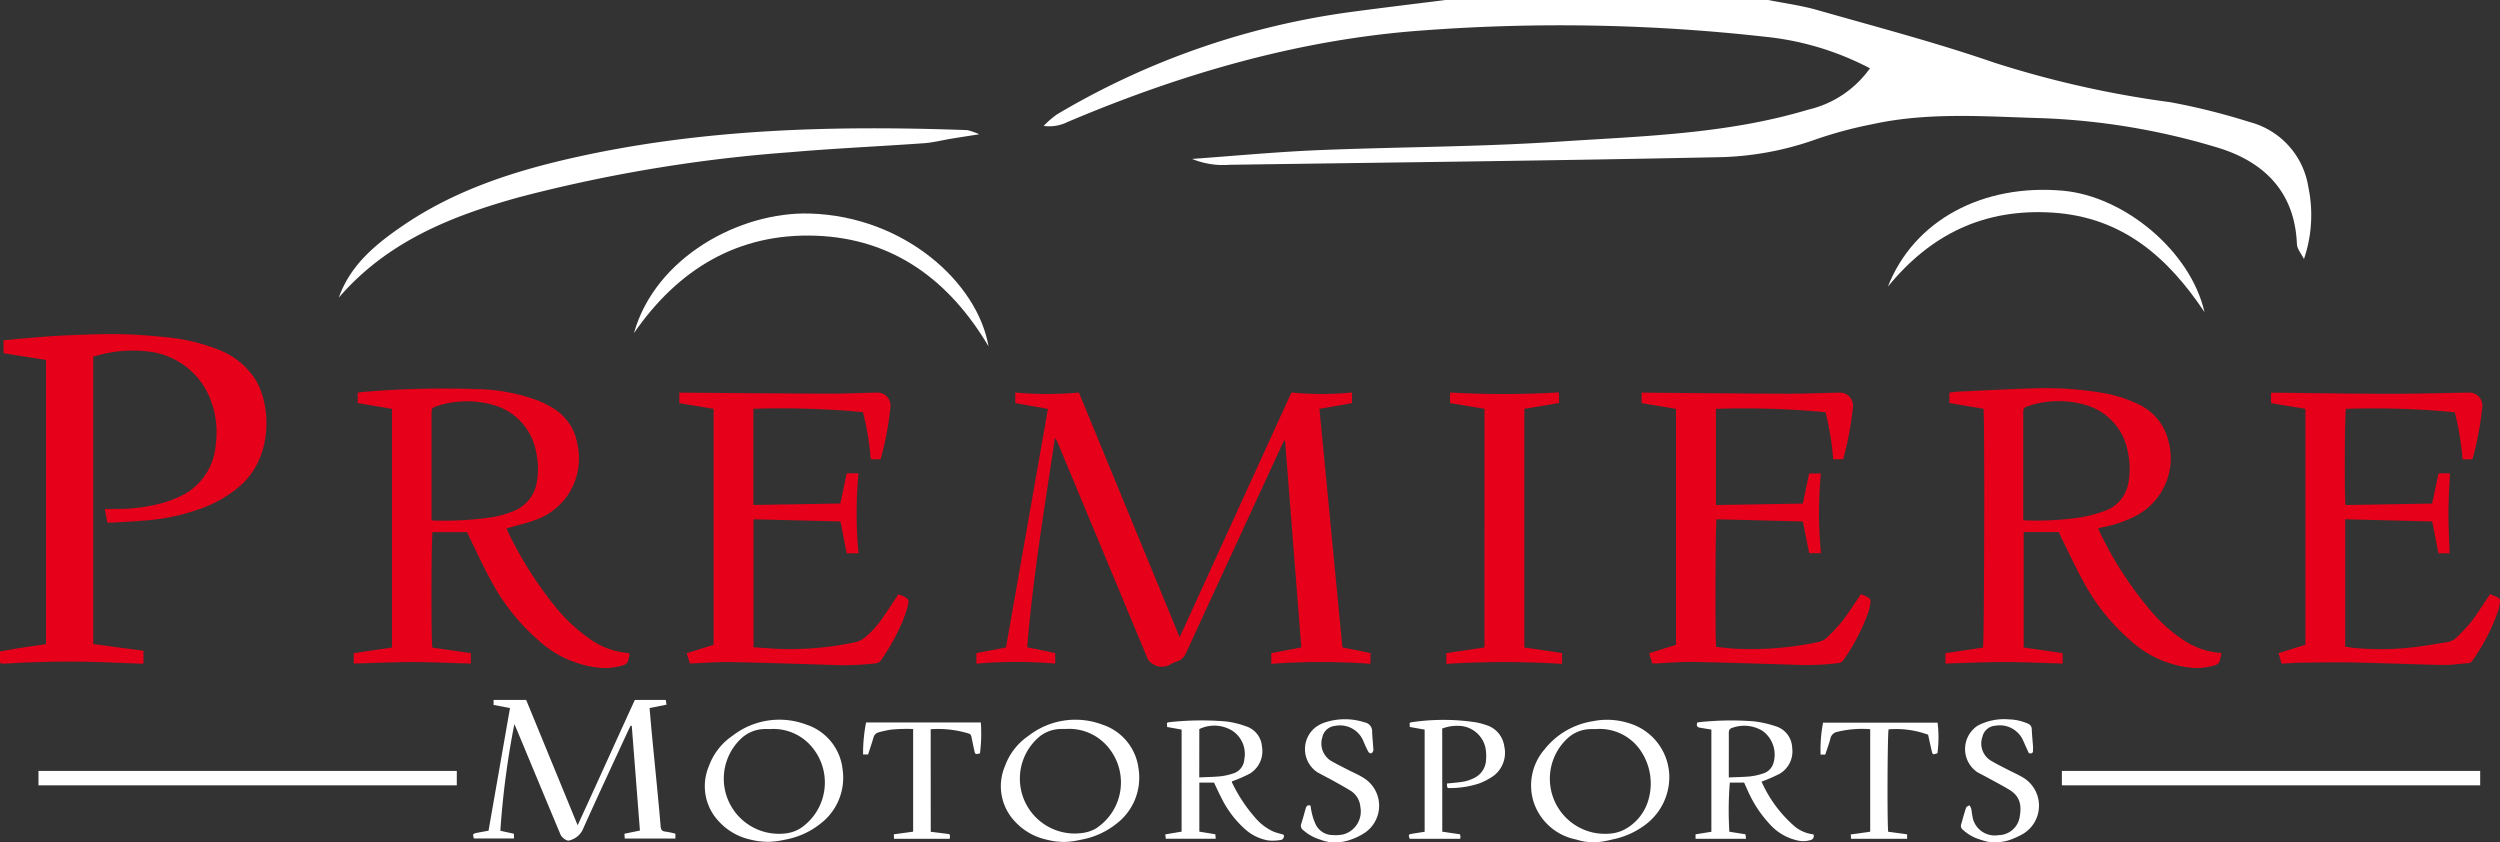 <svg id="Group_1728" data-name="Group 1728" xmlns="http://www.w3.org/2000/svg" xmlns:xlink="http://www.w3.org/1999/xlink" width="261.704" height="88.181" viewBox="0 0 261.704 88.181">
  <rect x="0" y="0" width="261.704" height="88.181" fill="#333333" stroke="none"/>
  <defs>
    <clipPath id="clip-path">
      <rect id="Rectangle_2469" data-name="Rectangle 2469" width="261.704" height="88.181" fill="none"/>
    </clipPath>
  </defs>
  <g id="Group_1727" data-name="Group 1727" clip-path="url(#clip-path)">
    <path id="Path_17880" data-name="Path 17880" d="M1668.369,0c1.716.344,3.465.573,5.143,1.052,6.187,1.767,12.427,3.4,18.5,5.5a106.385,106.385,0,0,0,18.454,4.148,69.081,69.081,0,0,1,8.309,2.079,8.361,8.361,0,0,1,6.134,6.8,14.256,14.256,0,0,1-.458,7.538c-.256-.526-.716-1.044-.738-1.579-.232-5.639-3.646-8.754-8.6-10.176a72.623,72.623,0,0,0-17.954-2.987c-5.957-.168-11.958-.673-17.869.623a44.058,44.058,0,0,0-5.857,1.564,32.121,32.121,0,0,1-10.516,1.9c-16.974.354-33.952.544-50.928.788a8.585,8.585,0,0,1-3.934-.614c4.4-.314,8.8-.735,13.213-.918,8.357-.346,16.735-.329,25.076-.885,8.786-.585,17.647-.778,26.2-3.352a10.943,10.943,0,0,0,6.473-4.33,30.082,30.082,0,0,0-10.939-3.3,192.751,192.751,0,0,0-35.815-.669c-12.927.918-25.31,4.531-37.248,9.592a4.307,4.307,0,0,1-2.493.408,9.729,9.729,0,0,1,1.381-1.2,81.556,81.556,0,0,1,30.525-10.694c3.393-.459,6.794-.863,10.191-1.292Z" transform="translate(-1483.269)" fill="#fff"/>
    <path id="Path_17881" data-name="Path 17881" d="M516.9,213.516c1.211-3.429,3.846-5.586,6.687-7.53,5.408-3.7,11.534-5.694,17.835-7.114,13.6-3.065,27.42-3.4,41.285-2.9a7.035,7.035,0,0,1,1.239.435c-1.32.208-2.13.33-2.938.464-.94.156-1.873.4-2.818.47-4.637.332-9.285.533-13.916.936a157.072,157.072,0,0,0-28.5,4.72c-7.089,1.966-13.826,4.645-18.876,10.517" transform="translate(-481.436 -182.351)" fill="#fff"/>
    <path id="Path_17882" data-name="Path 17882" d="M967.336,338.23c2.236-7.937,11.082-12.731,18.444-12.505,9.877.3,17.517,7.232,18.67,13.9-4.1-6.925-9.976-11.281-18.059-11.58-8.128-.3-14.414,3.471-19.055,10.188" transform="translate(-900.969 -303.37)" fill="#fff"/>
    <path id="Path_17883" data-name="Path 17883" d="M2880.5,299.8c2.72-6.973,9.951-10.789,18.3-10.051,6.481.573,13.392,6.339,14.844,12.709-3.837-5.752-8.6-9.939-15.876-10.412-7.166-.466-12.774,2.247-17.272,7.754" transform="translate(-2682.874 -269.787)" fill="#fff"/>
    <path id="Path_17884" data-name="Path 17884" d="M0,542.958c.675-.118,1.349-.246,2.026-.353.917-.144,1.836-.272,2.791-.413V512.44l-4.446-.7v-1.353c.814-.077,1.613-.163,2.414-.226,1.311-.1,2.622-.226,3.936-.282,1.9-.08,3.8-.163,5.706-.139,1.6.02,3.2.147,4.785.305a19.921,19.921,0,0,1,5.649,1.318,7.952,7.952,0,0,1,3.828,3.054c1.687,2.632,1.983,8.211-1.655,11.294a13.075,13.075,0,0,1-4.036,2.3,21.7,21.7,0,0,1-5.491,1.21c-1.208.109-2.422.166-3.633.242-.2.013-.4,0-.64,0l-.262-1.407c.377-.007.692-.018,1.007-.018a18.012,18.012,0,0,0,5.1-.641,11.215,11.215,0,0,0,1.643-.616,6.466,6.466,0,0,0,3.863-5.487,9.477,9.477,0,0,0-.45-4.433,7.89,7.89,0,0,0-6.355-5.272,13.725,13.725,0,0,0-6.021.514v30.081l5.26.7v1.348c-.153,0-.307,0-.461,0-1.639-.061-3.277-.143-4.917-.181q-4.588-.107-9.169.186A2.383,2.383,0,0,1,0,544.173v-1.215" transform="translate(0 -474.761)" fill="#e60019"/>
    <path id="Path_17885" data-name="Path 17885" d="M2341.6,1111.053a6.749,6.749,0,0,1-1-.237,5.861,5.861,0,0,1-4.453-3.974,5.775,5.775,0,0,1,1.17-5.473,8.027,8.027,0,0,1,5.024-2.929,7.532,7.532,0,0,1,3.893.233,5.9,5.9,0,0,1,4.129,5.81,6.243,6.243,0,0,1-2.7,4.933,8.445,8.445,0,0,1-3.261,1.4,11.182,11.182,0,0,1-1.1.228,6.966,6.966,0,0,1-1.7.006m1.119-11.789c-.2,0-.4-.009-.606,0a3.653,3.653,0,0,0-2.414.976,5.767,5.767,0,0,0,4.417,9.969,4.027,4.027,0,0,0,1.4-.354,5.066,5.066,0,0,0,2.639-3.108,6.136,6.136,0,0,0-.759-5.179,5.169,5.169,0,0,0-4.675-2.307" transform="translate(-2175.62 -1022.939)" fill="#fff"/>
    <path id="Path_17886" data-name="Path 17886" d="M1533.165,1110.761a8.6,8.6,0,0,1-1.154-.22,6.312,6.312,0,0,1-3.255-1.9,5.352,5.352,0,0,1-1.032-5.77,6.486,6.486,0,0,1,2.454-3.169,7.994,7.994,0,0,1,7.755-1.18,5.553,5.553,0,0,1,3.784,4.659,6.053,6.053,0,0,1-2.355,5.739,8.241,8.241,0,0,1-3.552,1.622c-.292.063-.814.175-1.113.2a5.97,5.97,0,0,1-1.532.011m.978-11.779c-.142,0-.283-.005-.425,0a3.694,3.694,0,0,0-2.317.749,5.744,5.744,0,0,0,4.672,10.1,3.7,3.7,0,0,0,1.177-.434,5.742,5.742,0,0,0,1.4-8.355,5.3,5.3,0,0,0-4.506-2.064" transform="translate(-1422.526 -1022.664)" fill="#fff"/>
    <path id="Path_17887" data-name="Path 17887" d="M1081.354,1110.739a8.352,8.352,0,0,1-1.054-.2,6.31,6.31,0,0,1-3.255-1.9,5.352,5.352,0,0,1-1.032-5.77,6.487,6.487,0,0,1,2.454-3.169,7.994,7.994,0,0,1,7.755-1.18,5.552,5.552,0,0,1,3.784,4.659,6.053,6.053,0,0,1-2.355,5.739,8.242,8.242,0,0,1-3.552,1.622c-.292.063-.868.177-1.167.2a6.2,6.2,0,0,1-1.578-.011m1.086-11.746c-.222,0-.446-.011-.667,0a3.647,3.647,0,0,0-2.357.966,5.771,5.771,0,0,0,4.465,9.974,3.84,3.84,0,0,0,1.712-.548,5.777,5.777,0,0,0,1.351-8.334,5.261,5.261,0,0,0-4.5-2.06" transform="translate(-1001.805 -1022.664)" fill="#fff"/>
    <path id="Path_17888" data-name="Path 17888" d="M1987.712,1110.153a3.976,3.976,0,0,1-.832-.236,4.727,4.727,0,0,1-1.738-.961.569.569,0,0,1-.236-.679c.174-.537.315-1.085.475-1.627.061-.207.154-.385.5-.29a7.342,7.342,0,0,0,.136.779,6.079,6.079,0,0,0,.406,1.2,1.987,1.987,0,0,0,1.763,1.108,4.021,4.021,0,0,0,1.143-.072,2.494,2.494,0,0,0,1.768-2.876,2.2,2.2,0,0,0-1.033-1.7c-.621-.378-1.258-.729-1.894-1.082-.53-.294-1.076-.561-1.6-.86a2.913,2.913,0,0,1-.187-4.674,3.546,3.546,0,0,1,.844-.469,6.7,6.7,0,0,1,4.345-.056.931.931,0,0,1,.757.942c.017.566.079,1.13.117,1.7a.942.942,0,0,1-.01.361.382.382,0,0,1-.218.234.332.332,0,0,1-.276-.146,11.177,11.177,0,0,1-.536-1.154,2.649,2.649,0,0,0-2.979-1.573,1.5,1.5,0,0,0-1.31,1.186,2.143,2.143,0,0,0,.976,2.513c.564.316,1.142.605,1.717.9.5.26,1.03.478,1.51.774a3.422,3.422,0,0,1,.053,5.932,6.274,6.274,0,0,1-1.255.588,3.6,3.6,0,0,1-.706.2,4.224,4.224,0,0,1-1.7.049" transform="translate(-1848.692 -1022.032)" fill="#fff"/>
    <path id="Path_17889" data-name="Path 17889" d="M2994.622,1110.282a6.407,6.407,0,0,1-.769-.222,4.558,4.558,0,0,1-1.778-1.008.492.492,0,0,1-.21-.526c.171-.6.333-1.206.532-1.8.037-.111.229-.171.349-.254a1.542,1.542,0,0,1,.18.342c.057.234.065.48.12.716a2.354,2.354,0,0,0,2.733,2.072,2.259,2.259,0,0,0,2.211-1.823c.3-1.53-.1-2.347-1.1-2.948-.571-.344-1.159-.658-1.744-.978-.514-.281-1.032-.554-1.55-.827a2.926,2.926,0,0,1,.017-4.886,5.934,5.934,0,0,1,3.281-.656,5.154,5.154,0,0,1,1.941.434.615.615,0,0,1,.434.581c.024.605.088,1.209.133,1.814a1.365,1.365,0,0,1,0,.243c-.02.185.082.433-.218.488-.258.048-.284-.182-.358-.334-.151-.308-.283-.626-.427-.938a2.666,2.666,0,0,0-2.95-1.622,1.477,1.477,0,0,0-1.34,1.147,2.1,2.1,0,0,0,.871,2.5c.587.354,1.207.653,1.815.969.484.252.986.47,1.457.743a3.441,3.441,0,0,1,.038,6,9.423,9.423,0,0,1-1.218.557,4.039,4.039,0,0,1-.858.22,4.919,4.919,0,0,1-1.6,0" transform="translate(-2786.582 -1022.178)" fill="#fff"/>
    <path id="Path_17890" data-name="Path 17890" d="M1522.1,603.931c-.1.193-.195.385-.285.58q-4.985,10.8-9.96,21.6a1.575,1.575,0,0,1-.995.96,2.135,2.135,0,0,0-.61.265,1.769,1.769,0,0,1-2.164-.206,1.171,1.171,0,0,1-.351-.537q-1.828-4.366-3.641-8.738-2.845-6.834-5.691-13.668a1.911,1.911,0,0,0-.3-.516c-1.083,7.284-2.305,14.532-2.9,21.906l2.928.607v1.1a48.119,48.119,0,0,0-8.251.009v-1.109l3.1-.59,4.391-24.971-3.416-.612v-1.1a36.8,36.8,0,0,0,6.658,0l10.547,25.617,11.7-25.622a32.683,32.683,0,0,0,6.344,0v1.109l-3.412.6,2.405,24.976,2.938.592v1.126a71.858,71.858,0,0,0-10.382,0v-1.125l3.142-.594-1.7-21.62-.107-.042" transform="translate(-1387.671 -557.818)" fill="#e60019"/>
    <path id="Path_17891" data-name="Path 17891" d="M568.666,620.3a4.279,4.279,0,0,1-.2.867.806.806,0,0,1-.455.336,6.465,6.465,0,0,1-3,.2,11.123,11.123,0,0,1-5.789-2.727,21.987,21.987,0,0,1-4.993-6.217c-.846-1.517-1.56-3.107-2.331-4.665-.08-.162-.146-.331-.229-.524h-3.622c-.133.446-.159,11.414-.023,12.087l4.031.579v1.093c-2.021-.055-4.053-.154-6.085-.155s-4.082.1-6.172.152v-1.087l4-.591V594.663l-3.589-.6v-1.09c.275-.034.549-.083.826-.1a99.389,99.389,0,0,1,12.014-.261,19.139,19.139,0,0,1,6.042,1.19,9.9,9.9,0,0,1,1.513.761,5.358,5.358,0,0,1,2.61,3.842,6.8,6.8,0,0,1-4.384,7.88c-.826.316-1.7.512-2.55.76-.151.044-.305.08-.468.123a1.022,1.022,0,0,0,.046.2,40.168,40.168,0,0,0,5.03,8,17.674,17.674,0,0,0,3.432,3.246,8.043,8.043,0,0,0,4.131,1.6.957.957,0,0,1,.214.083M547.942,606.33c.188.016.3.034.421.034a35.833,35.833,0,0,0,5.449-.287,10.472,10.472,0,0,0,2.745-.723,3.908,3.908,0,0,0,2.385-2.935,7.88,7.88,0,0,0-.039-3.135,6.248,6.248,0,0,0-4.192-4.934,10.03,10.03,0,0,0-4.555-.362,7.94,7.94,0,0,0-1.587.374c-.634.205-.627.232-.627.909q0,5.192,0,10.383Z" transform="translate(-502.765 -551.865)" fill="#e60019"/>
    <path id="Path_17892" data-name="Path 17892" d="M2997.23,620.152a4.854,4.854,0,0,1-.222.942.822.822,0,0,1-.464.326,6.476,6.476,0,0,1-3,.192,11.081,11.081,0,0,1-5.74-2.7,21.7,21.7,0,0,1-4.971-6.156c-.856-1.534-1.585-3.139-2.369-4.714-.089-.179-.163-.366-.252-.569h-3.678V619.56l4.075.589v1.092c-2.04-.056-4.073-.155-6.106-.156s-4.078.1-6.162.152v-1.084l3.932-.582c.132-.432.185-23.939.053-25l-3.577-.6v-1.086c.334-.039.65-.1.969-.11,2.608-.121,5.216-.266,7.826-.34a35.486,35.486,0,0,1,7.018.438,13.789,13.789,0,0,1,3.76,1.128,5.666,5.666,0,0,1,3.305,3.741,6.809,6.809,0,0,1-3.333,8.025,12.558,12.558,0,0,1-3.423,1.186c-.173.036-.344.081-.524.124a1.472,1.472,0,0,0,.063.219,37.837,37.837,0,0,0,5.839,8.9,15.572,15.572,0,0,0,3.033,2.6,7.919,7.919,0,0,0,3.948,1.34m-20.743-13.912c.171.018.268.037.365.037a32.232,32.232,0,0,0,5.509-.3,14.48,14.48,0,0,0,2.684-.709,3.749,3.749,0,0,0,2.445-2.943,7.864,7.864,0,0,0-.041-3.135,6.247,6.247,0,0,0-4.2-4.931,10.024,10.024,0,0,0-4.555-.36,7.965,7.965,0,0,0-1.586.375c-.631.2-.624.231-.624.911q0,5.191,0,10.383v.669" transform="translate(-2764.688 -551.779)" fill="#e60019"/>
    <path id="Path_17893" data-name="Path 17893" d="M2505.989,627.443l-.342-1.084,2.818-.884v-24.7l-3.6-.6v-1.092c.228,0,.443,0,.658,0,4.839.038,9.679.091,14.518.106,1.863.006,3.725-.077,5.588-.112a1.361,1.361,0,0,1,1.36,1.459,32.672,32.672,0,0,1-1.031,5.514h-1.038a29.383,29.383,0,0,0-.81-4.924,90.737,90.737,0,0,0-11.468-.354v10.07l9.1-.153.658-3.154h1.226a44.831,44.831,0,0,0,.011,8.352H2522.4l-.653-3.324-9.04-.229c-.126.472-.162,12.483-.038,13.37.844.069,1.7.183,2.566.2a33.759,33.759,0,0,0,8.023-.7,1.96,1.96,0,0,0,1.021-.5,19.176,19.176,0,0,0,1.607-1.729c.675-.881,1.267-1.826,1.937-2.805a6.627,6.627,0,0,1,.831.387.5.5,0,0,1,.172.4,5.153,5.153,0,0,1-.217,1.065,20.922,20.922,0,0,1-2.616,5.05.716.716,0,0,1-.546.319,27.688,27.688,0,0,1-4.789.165c-3.481-.1-6.962-.227-10.444-.289-1.293-.023-2.588.1-3.882.16-.1,0-.2,0-.348,0" transform="translate(-2333.016 -557.975)" fill="#e60019"/>
    <path id="Path_17894" data-name="Path 17894" d="M1055.278,607.529a44.248,44.248,0,0,0,0,8.37h-1.237l-.654-3.336-9.1-.229v13.4c1.153.067,2.28.186,3.407.187a32.612,32.612,0,0,0,7.174-.7,2.583,2.583,0,0,0,1.082-.511,10.145,10.145,0,0,0,1.931-2.172c.531-.762,1.032-1.544,1.56-2.339a3.211,3.211,0,0,1,.341.11c.789.352.839.434.6,1.289a12.129,12.129,0,0,1-.476,1.374,22.347,22.347,0,0,1-2.216,4.037.828.828,0,0,1-.624.406,28.739,28.739,0,0,1-4.789.159c-3.461-.1-6.921-.227-10.383-.289-1.393-.025-2.789.092-4.267.147l-.342-1.071,2.826-.889V600.776l-3.593-.6v-1.094c.238,0,.454,0,.671,0,5,.037,10,.087,15,.1,1.7.006,3.4-.077,5.1-.11a1.363,1.363,0,0,1,1.339,1.422,32.457,32.457,0,0,1-1.037,5.558h-1.032a29.829,29.829,0,0,0-.812-4.933,91.47,91.47,0,0,0-11.477-.35v10.069l9.107-.154.666-3.162Z" transform="translate(-965.406 -557.976)" fill="#e60019"/>
    <path id="Path_17895" data-name="Path 17895" d="M3472.908,610.841l9.075-.157.665-3.164h1.193c-.055,1.39-.149,2.775-.154,4.159s.08,2.783.126,4.218h-1.173l-.65-3.338-9.112-.231v13.336c.27.041.542.095.817.122a29.935,29.935,0,0,0,6.426-.071c1.123-.132,2.236-.339,3.354-.508a1.876,1.876,0,0,0,1.076-.519,18.082,18.082,0,0,0,1.529-1.637c.581-.751,1.079-1.566,1.611-2.354.112-.165.219-.334.352-.539.277.123.532.237.788.347a.38.38,0,0,1,.247.437,6.054,6.054,0,0,1-.181.951,20.685,20.685,0,0,1-2.686,5.217.606.606,0,0,1-.5.284c-.847.059-1.694.2-2.54.186-3.118-.06-6.234-.191-9.351-.255-1.8-.037-3.6,0-5.4.015-.707.008-1.413.064-2.192.1-.105-.345-.214-.7-.335-1.091l2.824-.888V600.771l-3.6-.6v-1.087c.33,0,.629,0,.927,0,3.847.04,7.694.11,11.542.113,2.753,0,5.507-.085,8.261-.127a1.348,1.348,0,0,1,1.382,1.5,32.005,32.005,0,0,1-.969,5.245c-.02.075-.054.146-.09.243h-1.006a29.761,29.761,0,0,0-.808-4.93,89.493,89.493,0,0,0-11.4-.359c-.128.463-.165,9.215-.043,10.073" transform="translate(-3227.38 -557.971)" fill="#e60019"/>
    <path id="Path_17896" data-name="Path 17896" d="M2210.784,600.477l-3.592-.592c-.01-.2-.025-.377-.024-.553,0-.159.018-.318.032-.559a98.374,98.374,0,0,0,11.345-.011,3.067,3.067,0,0,1,.042.306c0,.241,0,.483,0,.8l-3.634.612v24.983l3.951.585v1.131a98.376,98.376,0,0,0-12.116,0v-1.132l3.995-.59Z" transform="translate(-2055.385 -557.683)" fill="#e60019"/>
    <path id="Path_17897" data-name="Path 17897" d="M724.841,1081.617l1.408.306c.009.167.018.319.028.5h-4.206c-.138-.458-.119-.5.318-.59.393-.079.788-.146,1.213-.225l2.247-12.839-1.719-.328v-.523h3.411l5.389,13.12c2.051-4.441,4-8.8,5.989-13.121h3.237l.077.5-1.773.352c.076.872.145,1.714.225,2.555.18,1.873.368,3.746.548,5.619.135,1.41.271,2.82.387,4.232.029.348.164.5.514.53a9.157,9.157,0,0,1,1.028.214v.509h-5.3l-.036-.5,1.623-.337-.852-10.944-.116-.042c-.089.18-.182.358-.266.54-1.6,3.471-3.225,6.932-4.784,10.423a2.131,2.131,0,0,1-1.371,1.06c-.248.106-.783-.283-.928-.627-.356-.838-.7-1.678-1.055-2.518q-1.761-4.229-3.52-8.458c-.076-.183-.159-.363-.252-.575a88.51,88.51,0,0,0-1.466,11.16" transform="translate(-672.461 -994.649)" fill="#fff"/>
    <path id="Path_17898" data-name="Path 17898" d="M2599.366,1110.94a.43.43,0,0,1-.326.611,2.528,2.528,0,0,1-1.319.037,5.422,5.422,0,0,1-2.725-1.5,12.53,12.53,0,0,1-2.521-3.762c-.12-.255-.232-.513-.359-.795h-1.5a36.549,36.549,0,0,0-.047,5.141l1.692.269c.015.141.03.288.049.471h-5.28v-.469l1.656-.266v-10.7l-1.158-.186c-.283-.046-.457-.167-.31-.559.3-.032.638-.09.975-.1a30.6,30.6,0,0,1,4.975-.014,11.408,11.408,0,0,1,2.236.507,2.438,2.438,0,0,1,1.741,2.265,2.715,2.715,0,0,1-1.286,2.7,16.144,16.144,0,0,1-1.922.836,13.388,13.388,0,0,0,3.506,4.72,3.727,3.727,0,0,0,1.926.8m-8.853-5.958c.8-.035,1.528-.038,2.246-.11a6.76,6.76,0,0,0,1.352-.306,1.6,1.6,0,0,0,1.047-1.019,3.078,3.078,0,0,0-1.075-3.409,3.664,3.664,0,0,0-3.2-.351c-.318.094-.379.294-.376.59.011,1.091,0,2.183,0,3.274v1.33" transform="translate(-2409.537 -1023.605)" fill="#fff"/>
    <path id="Path_17899" data-name="Path 17899" d="M1779.728,1100.045l-1.516-.271c-.008-.16-.015-.294-.022-.429a.865.865,0,0,1,.19-.067,30.886,30.886,0,0,1,5.938-.089,9.127,9.127,0,0,1,2.112.5,2.419,2.419,0,0,1,1.711,2.153,2.743,2.743,0,0,1-1.281,2.817,15.121,15.121,0,0,1-1.87.812.269.269,0,0,0,.023.135,15.922,15.922,0,0,0,2.435,3.684,5.449,5.449,0,0,0,1.869,1.423c.349.145.724.227,1.092.34a.409.409,0,0,1-.378.56,4.672,4.672,0,0,1-1.256.035,4.813,4.813,0,0,1-2.372-1.148,10.67,10.67,0,0,1-2.516-3.314c-.27-.519-.51-1.053-.768-1.589h-1.536v5.133l1.675.276.042.469h-5.23c-.015-.136-.031-.282-.051-.457l1.707-.291Zm1.847,5.009c.789-.039,1.516-.048,2.235-.12a6.342,6.342,0,0,0,1.3-.291,1.637,1.637,0,0,0,1.18-1.478,2.907,2.907,0,0,0-1.226-2.98,3.6,3.6,0,0,0-3.485-.193Z" transform="translate(-1656.034 -1023.672)" fill="#fff"/>
    <path id="Path_17900" data-name="Path 17900" d="M2153.149,1110.044l1.848.271a1.105,1.105,0,0,1,.057.22,1.375,1.375,0,0,1-.035.253h-5.281c-.141-.433-.133-.459.226-.521.435-.075.872-.141,1.339-.215v-10.693l-1.554-.276c-.008-.158-.015-.291-.021-.409.061-.037.093-.071.129-.075a22.67,22.67,0,0,1,6.832,0,6.683,6.683,0,0,1,.994.265,2.7,2.7,0,0,1,1.958,2.257,3.026,3.026,0,0,1-1.083,3.047,6.551,6.551,0,0,1-1.6.843,9.7,9.7,0,0,1-2.924.466c-.378.024-.379,0-.4-.473.6-.067,1.2-.1,1.787-.211a3.954,3.954,0,0,0,1.08-.377,2.189,2.189,0,0,0,1.229-1.9,4.551,4.551,0,0,0-.063-1.267,2.919,2.919,0,0,0-2.854-2.285,4.264,4.264,0,0,0-1.671.284Z" transform="translate(-2002.169 -1022.982)" fill="#fff"/>
    <path id="Path_17901" data-name="Path 17901" d="M2778.1,1105.957h-.486a14.892,14.892,0,0,1,.26-3.345h11.986a12.679,12.679,0,0,1-.014,3.2c-.49.165-.5.165-.6-.246-.135-.569-.256-1.141-.378-1.691a9.714,9.714,0,0,0-4.136-.562c-.116.422-.16,9.72-.042,10.72l1.981.269v.471H2780.8l-.027-.458,2.034-.288v-10.729a10.905,10.905,0,0,0-3.5.289.9.9,0,0,0-.671.7c-.142.565-.354,1.112-.538,1.674" transform="translate(-2587.031 -1026.964)" fill="#fff"/>
    <path id="Path_17902" data-name="Path 17902" d="M1323.937,1113.858c.6.074,1.155.141,1.713.214.325.043.325.047.275.519h-5.834c-.007-.154-.013-.3-.02-.467l2.023-.279V1103.1a16.752,16.752,0,0,0-2.369.07,11.539,11.539,0,0,0-1.238.276.747.747,0,0,0-.554.578c-.171.579-.366,1.151-.554,1.738h-.527a17.093,17.093,0,0,1,.314-3.347h12.014a16.462,16.462,0,0,1-.09,3.233c-.469.112-.5.108-.58-.246-.11-.472-.2-.95-.3-1.425-.037-.179-.076-.339-.3-.406a10.911,10.911,0,0,0-3.979-.448Z" transform="translate(-1226.505 -1026.785)" fill="#fff"/>
    <rect id="Rectangle_2467" data-name="Rectangle 2467" width="43.79" height="1.509" transform="translate(4.028 80.701)" fill="#fff"/>
    <rect id="Rectangle_2468" data-name="Rectangle 2468" width="43.79" height="1.509" transform="translate(215.84 80.701)" fill="#fff"/>
  </g>
</svg>
